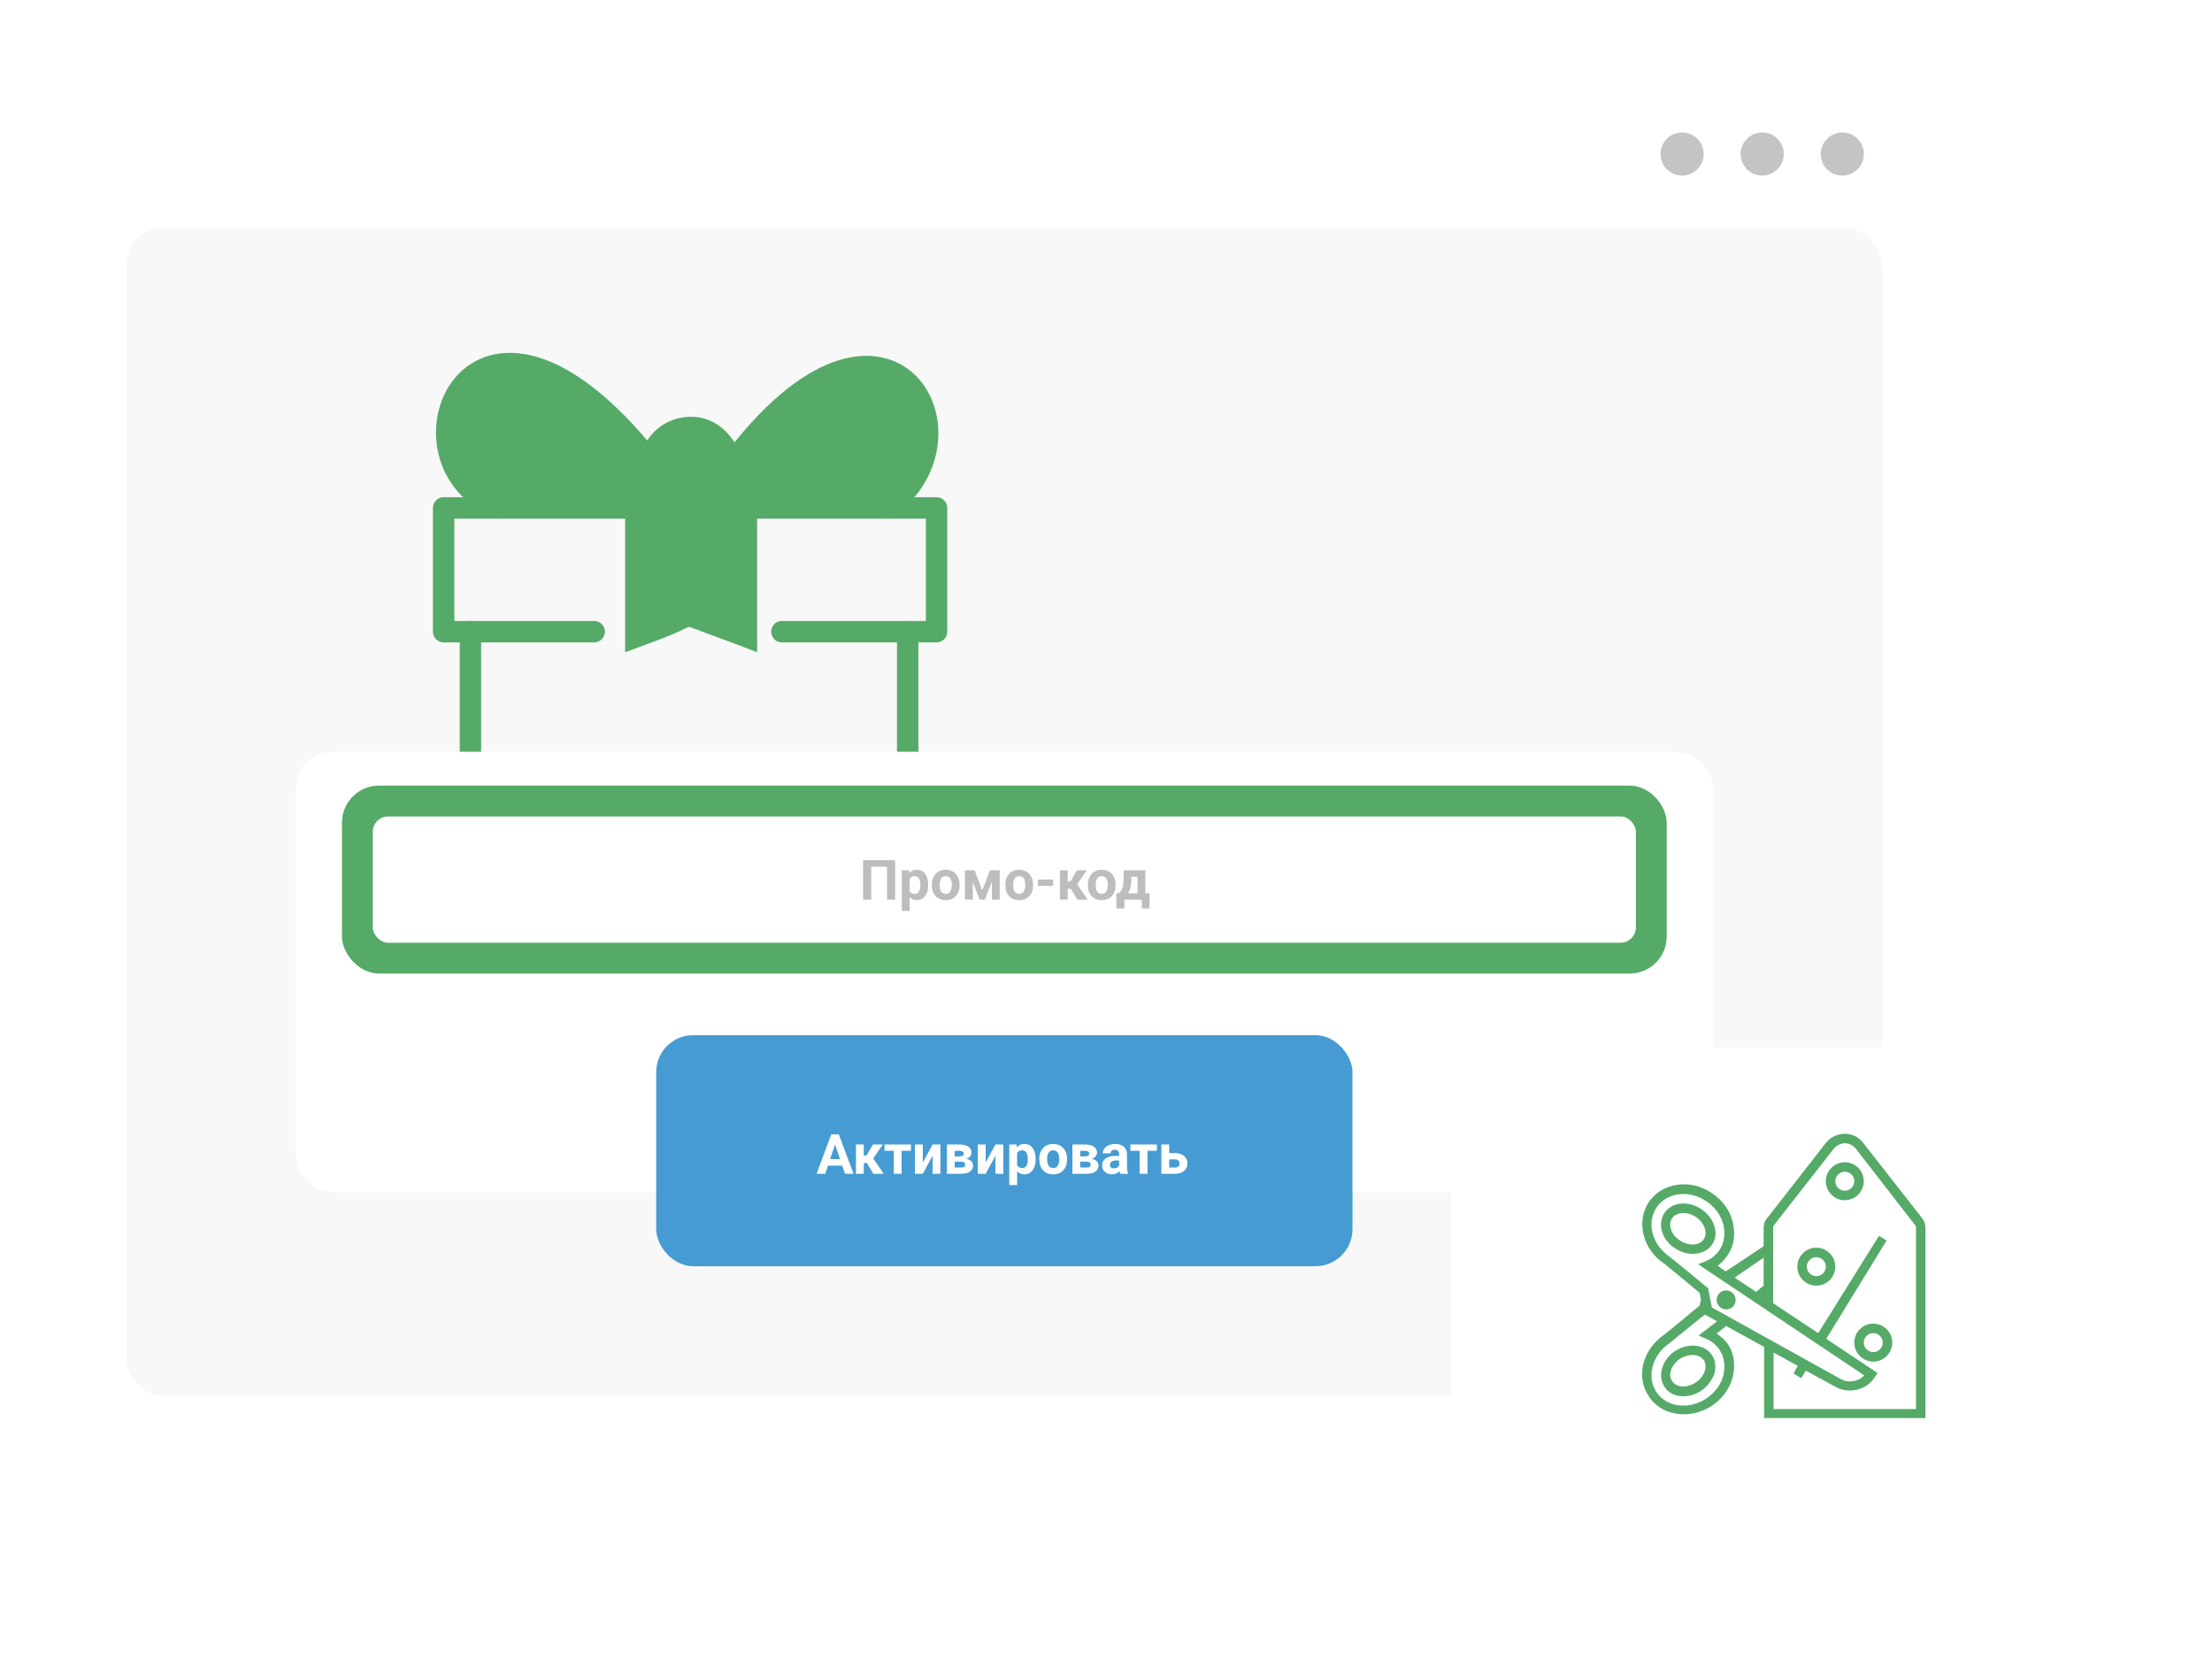 <svg width="718" height="541" viewBox="0 0 718 541" fill="none" xmlns="http://www.w3.org/2000/svg">
<g filter="url(#filter0_d)">
<rect x="31" y="27" width="590" height="436" rx="12" fill="white"/>
</g>
<circle cx="598" cy="50" r="7" fill="#C4C4C4"/>
<circle cx="572" cy="50" r="7" fill="#C4C4C4"/>
<circle cx="546" cy="50" r="7" fill="#C4C4C4"/>
<rect x="41" y="74" width="570" height="379" rx="12" fill="#EEEEEE" fill-opacity="0.4"/>
<path fill-rule="evenodd" clip-rule="evenodd" d="M304 164.866H144V205.033H152.703V300.096H294.628V205.033H304V164.866Z" stroke="#55AA68" stroke-width="6.945" stroke-linecap="round" stroke-linejoin="round"/>
<path d="M287.933 164.866C320.736 141.435 287.933 83.192 237.724 150.138C237.724 150.138 234.377 138.757 224.335 138.757C224.335 138.757 214.293 138.088 210.946 149.469C152.703 76.498 123.916 151.477 162.745 164.866" stroke="#55AA68" stroke-width="6.945" stroke-linecap="round" stroke-linejoin="round"/>
<path d="M237.724 150.138V164.866" stroke="#55AA68" stroke-width="6.945" stroke-linecap="round" stroke-linejoin="round"/>
<path d="M210.946 149.469V164.866" stroke="#55AA68" stroke-width="6.945" stroke-linecap="round" stroke-linejoin="round"/>
<path d="M289.941 144.782C289.941 144.782 293.289 131.393 277.222 130.724" stroke="#55AA68" stroke-width="6.945" stroke-linecap="round" stroke-linejoin="round"/>
<path d="M294.628 205.033H253.791" stroke="#55AA68" stroke-width="6.945" stroke-linecap="round" stroke-linejoin="round"/>
<path d="M152.703 205.033H192.87" stroke="#55AA68" stroke-width="6.945" stroke-linecap="round" stroke-linejoin="round"/>
<path fill-rule="evenodd" clip-rule="evenodd" d="M202.912 164.862V211.724C215.632 206.942 216.301 206.942 223.665 203.435C223.665 203.435 244.418 211.086 245.757 211.724V164.862H237.724H210.946H202.912Z" fill="#55AA68"/>
<path fill-rule="evenodd" clip-rule="evenodd" d="M210.946 164.866H237.724V150.138C237.724 150.138 234.377 138.757 224.335 138.757C224.335 138.757 214.293 138.088 210.946 149.468V164.866Z" fill="#55AA68"/>
<path fill-rule="evenodd" clip-rule="evenodd" d="M237.724 150.138V164.866H245.757H287.933C320.736 141.435 287.933 83.192 237.724 150.138Z" fill="#55AA68"/>
<path fill-rule="evenodd" clip-rule="evenodd" d="M210.946 164.866V149.469C152.703 76.498 123.916 151.477 162.745 164.866H202.912H210.946Z" fill="#55AA68"/>
<g filter="url(#filter1_d)">
<rect x="96" y="240" width="460" height="143" rx="12" fill="white"/>
</g>
<rect x="111" y="255" width="430" height="61" rx="12" fill="#55AA68"/>
<rect x="121" y="265" width="410" height="41" rx="5" fill="white"/>
<path d="M290.566 292H287.921V281.339H282.797V292H280.16V279.203H290.566V292ZM301.28 287.333C301.28 288.798 300.946 289.973 300.278 290.857C299.616 291.736 298.72 292.176 297.589 292.176C296.628 292.176 295.852 291.842 295.26 291.174V295.656H292.72V282.49H295.075L295.163 283.422C295.778 282.684 296.581 282.314 297.571 282.314C298.743 282.314 299.654 282.748 300.305 283.615C300.955 284.482 301.28 285.678 301.28 287.201V287.333ZM298.74 287.148C298.74 286.264 298.582 285.581 298.266 285.101C297.955 284.62 297.501 284.38 296.903 284.38C296.106 284.38 295.559 284.685 295.26 285.294V289.188C295.57 289.814 296.124 290.128 296.921 290.128C298.134 290.128 298.74 289.135 298.74 287.148ZM302.467 287.157C302.467 286.214 302.648 285.373 303.012 284.635C303.375 283.896 303.896 283.325 304.576 282.921C305.262 282.517 306.056 282.314 306.958 282.314C308.241 282.314 309.287 282.707 310.096 283.492C310.91 284.277 311.364 285.344 311.458 286.691L311.476 287.342C311.476 288.801 311.068 289.973 310.254 290.857C309.439 291.736 308.347 292.176 306.976 292.176C305.604 292.176 304.509 291.736 303.688 290.857C302.874 289.979 302.467 288.783 302.467 287.271V287.157ZM305.007 287.342C305.007 288.244 305.177 288.936 305.517 289.416C305.856 289.891 306.343 290.128 306.976 290.128C307.591 290.128 308.071 289.894 308.417 289.425C308.763 288.95 308.936 288.194 308.936 287.157C308.936 286.272 308.763 285.587 308.417 285.101C308.071 284.614 307.585 284.371 306.958 284.371C306.337 284.371 305.856 284.614 305.517 285.101C305.177 285.581 305.007 286.328 305.007 287.342ZM318.832 289.003L321.319 282.49H324.501V292H321.961V286.164L319.685 292H317.979L315.747 286.261V292H313.207V282.49H316.362L318.832 289.003ZM326.32 287.157C326.32 286.214 326.502 285.373 326.865 284.635C327.229 283.896 327.75 283.325 328.43 282.921C329.115 282.517 329.909 282.314 330.812 282.314C332.095 282.314 333.141 282.707 333.949 283.492C334.764 284.277 335.218 285.344 335.312 286.691L335.329 287.342C335.329 288.801 334.922 289.973 334.107 290.857C333.293 291.736 332.2 292.176 330.829 292.176C329.458 292.176 328.362 291.736 327.542 290.857C326.728 289.979 326.32 288.783 326.32 287.271V287.157ZM328.86 287.342C328.86 288.244 329.03 288.936 329.37 289.416C329.71 289.891 330.196 290.128 330.829 290.128C331.444 290.128 331.925 289.894 332.271 289.425C332.616 288.95 332.789 288.194 332.789 287.157C332.789 286.272 332.616 285.587 332.271 285.101C331.925 284.614 331.438 284.371 330.812 284.371C330.19 284.371 329.71 284.614 329.37 285.101C329.03 285.581 328.86 286.328 328.86 287.342ZM341.833 287.544H336.885V285.496H341.833V287.544ZM347.599 288.493H346.579V292H344.039V282.49H346.579V286.067H347.484L349.559 282.49H352.767L349.655 287.017L353.057 292H349.673L347.599 288.493ZM353.109 287.157C353.109 286.214 353.291 285.373 353.654 284.635C354.018 283.896 354.539 283.325 355.219 282.921C355.904 282.517 356.698 282.314 357.601 282.314C358.884 282.314 359.93 282.707 360.738 283.492C361.553 284.277 362.007 285.344 362.101 286.691L362.118 287.342C362.118 288.801 361.711 289.973 360.896 290.857C360.082 291.736 358.989 292.176 357.618 292.176C356.247 292.176 355.151 291.736 354.331 290.857C353.517 289.979 353.109 288.783 353.109 287.271V287.157ZM355.649 287.342C355.649 288.244 355.819 288.936 356.159 289.416C356.499 289.891 356.985 290.128 357.618 290.128C358.233 290.128 358.714 289.894 359.06 289.425C359.405 288.95 359.578 288.194 359.578 287.157C359.578 286.272 359.405 285.587 359.06 285.101C358.714 284.614 358.228 284.371 357.601 284.371C356.979 284.371 356.499 284.614 356.159 285.101C355.819 285.581 355.649 286.328 355.649 287.342ZM363.182 289.952C363.756 289.343 364.146 288.739 364.351 288.142C364.556 287.544 364.67 286.697 364.693 285.602L364.764 282.49H371.76V289.952H373.131V294.856H370.591V292H364.957V294.856H362.364V289.952H363.182ZM366.179 289.952H369.229V284.591H367.251L367.233 285.733C367.181 287.479 366.829 288.886 366.179 289.952Z" fill="#BDBDBD"/>
<rect x="213" y="336" width="226" height="75" rx="12" fill="#469BD2"/>
<path d="M273.367 378.363H268.744L267.865 381H265.062L269.825 368.203H272.269L277.059 381H274.255L273.367 378.363ZM269.456 376.228H272.655L271.047 371.438L269.456 376.228ZM281.392 377.493H280.372V381H277.832V371.49H280.372V375.067H281.277L283.352 371.49H286.56L283.448 376.017L286.85 381H283.466L281.392 377.493ZM295.7 373.529H292.65V381H290.102V373.529H287.104V371.49H295.7V373.529ZM302.714 371.49H305.254V381H302.714V375.129L299.532 381H296.983V371.49H299.532V377.353L302.714 371.49ZM307.363 381V371.49H311.336C312.631 371.49 313.624 371.719 314.315 372.176C315.007 372.633 315.353 373.289 315.353 374.145C315.353 374.584 315.206 374.979 314.913 375.331C314.626 375.677 314.204 375.943 313.647 376.131C314.327 376.26 314.86 376.515 315.247 376.896C315.64 377.271 315.836 377.733 315.836 378.284C315.836 379.169 315.502 379.843 314.834 380.306C314.172 380.769 313.208 381 311.942 381H307.363ZM309.903 377.054V378.97H311.951C312.848 378.97 313.296 378.656 313.296 378.029C313.296 377.391 312.868 377.065 312.013 377.054H309.903ZM309.903 375.349H311.477C312.367 375.337 312.812 375.05 312.812 374.487C312.812 374.142 312.689 373.896 312.443 373.749C312.203 373.603 311.834 373.529 311.336 373.529H309.903V375.349ZM323.122 371.49H325.662V381H323.122V375.129L319.94 381H317.392V371.49H319.94V377.353L323.122 371.49ZM336.165 376.333C336.165 377.798 335.831 378.973 335.163 379.857C334.501 380.736 333.604 381.176 332.474 381.176C331.513 381.176 330.736 380.842 330.145 380.174V384.656H327.604V371.49H329.96L330.048 372.422C330.663 371.684 331.466 371.314 332.456 371.314C333.628 371.314 334.539 371.748 335.189 372.615C335.84 373.482 336.165 374.678 336.165 376.201V376.333ZM333.625 376.148C333.625 375.264 333.467 374.581 333.15 374.101C332.84 373.62 332.386 373.38 331.788 373.38C330.991 373.38 330.443 373.685 330.145 374.294V378.188C330.455 378.814 331.009 379.128 331.806 379.128C333.019 379.128 333.625 378.135 333.625 376.148ZM337.352 376.157C337.352 375.214 337.533 374.373 337.896 373.635C338.26 372.896 338.781 372.325 339.461 371.921C340.146 371.517 340.94 371.314 341.843 371.314C343.126 371.314 344.172 371.707 344.98 372.492C345.795 373.277 346.249 374.344 346.343 375.691L346.36 376.342C346.36 377.801 345.953 378.973 345.139 379.857C344.324 380.736 343.231 381.176 341.86 381.176C340.489 381.176 339.394 380.736 338.573 379.857C337.759 378.979 337.352 377.783 337.352 376.271V376.157ZM339.892 376.342C339.892 377.244 340.062 377.936 340.401 378.416C340.741 378.891 341.228 379.128 341.86 379.128C342.476 379.128 342.956 378.894 343.302 378.425C343.647 377.95 343.82 377.194 343.82 376.157C343.82 375.272 343.647 374.587 343.302 374.101C342.956 373.614 342.47 373.371 341.843 373.371C341.222 373.371 340.741 373.614 340.401 374.101C340.062 374.581 339.892 375.328 339.892 376.342ZM348.092 381V371.49H352.064C353.359 371.49 354.353 371.719 355.044 372.176C355.735 372.633 356.081 373.289 356.081 374.145C356.081 374.584 355.935 374.979 355.642 375.331C355.354 375.677 354.933 375.943 354.376 376.131C355.056 376.26 355.589 376.515 355.976 376.896C356.368 377.271 356.564 377.733 356.564 378.284C356.564 379.169 356.23 379.843 355.562 380.306C354.9 380.769 353.937 381 352.671 381H348.092ZM350.632 377.054V378.97H352.68C353.576 378.97 354.024 378.656 354.024 378.029C354.024 377.391 353.597 377.065 352.741 377.054H350.632ZM350.632 375.349H352.205C353.096 375.337 353.541 375.05 353.541 374.487C353.541 374.142 353.418 373.896 353.172 373.749C352.932 373.603 352.562 373.529 352.064 373.529H350.632V375.349ZM363.631 381C363.514 380.771 363.429 380.487 363.376 380.147C362.761 380.833 361.961 381.176 360.977 381.176C360.045 381.176 359.271 380.906 358.656 380.367C358.047 379.828 357.742 379.148 357.742 378.328C357.742 377.32 358.114 376.547 358.858 376.008C359.608 375.469 360.689 375.196 362.102 375.19H363.271V374.646C363.271 374.206 363.156 373.854 362.928 373.591C362.705 373.327 362.351 373.195 361.864 373.195C361.437 373.195 361.1 373.298 360.854 373.503C360.613 373.708 360.493 373.989 360.493 374.347H357.953C357.953 373.796 358.123 373.286 358.463 372.817C358.803 372.349 359.283 371.982 359.904 371.719C360.525 371.449 361.223 371.314 361.996 371.314C363.168 371.314 364.097 371.61 364.782 372.202C365.474 372.788 365.819 373.614 365.819 374.681V378.803C365.825 379.705 365.951 380.388 366.197 380.851V381H363.631ZM361.53 379.233C361.905 379.233 362.251 379.151 362.567 378.987C362.884 378.817 363.118 378.592 363.271 378.311V376.676H362.321C361.05 376.676 360.373 377.115 360.291 377.994L360.282 378.144C360.282 378.46 360.394 378.721 360.616 378.926C360.839 379.131 361.144 379.233 361.53 379.233ZM375.522 373.529H372.473V381H369.924V373.529H366.927V371.49H375.522V373.529ZM379.521 374.276H381.341C382.161 374.276 382.882 374.414 383.503 374.689C384.124 374.965 384.599 375.36 384.927 375.876C385.261 376.386 385.428 376.98 385.428 377.66C385.428 378.662 385.056 379.471 384.312 380.086C383.573 380.695 382.565 381 381.288 381H376.973V371.49H379.521V374.276ZM379.521 376.315V378.97H381.323C381.827 378.97 382.214 378.853 382.483 378.618C382.753 378.384 382.888 378.064 382.888 377.66C382.888 377.25 382.756 376.925 382.492 376.685C382.229 376.438 381.839 376.315 381.323 376.315H379.521Z" fill="white"/>
<g filter="url(#filter2_d)">
<rect x="471" y="336" width="216" height="170" rx="12" fill="white"/>
</g>
<path d="M543.649 438.565C539.489 441.339 537.949 446.577 540.26 450.121C541.492 452.124 543.803 453.202 546.423 453.202C548.426 453.202 550.429 452.586 552.277 451.353C554.126 450.121 555.667 448.118 556.437 445.961C557.054 443.804 556.9 441.493 555.667 439.798C553.202 436.254 547.963 435.792 543.649 438.565ZM553.048 441.493C553.664 442.417 553.818 443.65 553.356 445.036C552.894 446.423 551.815 447.81 550.429 448.734C547.655 450.583 544.112 450.429 542.725 448.272C541.338 446.115 542.571 442.879 545.344 441.03C546.577 440.26 547.963 439.798 549.35 439.798C550.891 439.798 552.277 440.414 553.048 441.493Z" fill="#55AA68"/>
<path d="M560.289 425.007C561.991 425.007 563.371 423.627 563.371 421.926C563.371 420.224 561.991 418.844 560.289 418.844C558.587 418.844 557.208 420.224 557.208 421.926C557.208 423.627 558.587 425.007 560.289 425.007Z" fill="#55AA68"/>
<path d="M555.667 404.053C556.9 402.358 557.208 400.047 556.437 397.89C555.821 395.733 554.28 393.884 552.277 392.497C547.963 389.57 542.571 390.186 540.26 393.73C537.949 397.274 539.335 402.358 543.649 405.131C545.498 406.364 547.501 406.98 549.35 406.98C551.969 406.98 554.28 406.056 555.667 404.053ZM553.048 402.204C551.661 404.361 548.117 404.515 545.344 402.666C542.417 400.817 541.338 397.582 542.725 395.425C543.495 394.346 544.882 393.73 546.423 393.73C547.809 393.73 549.196 394.192 550.429 394.963C551.815 395.887 552.894 397.274 553.356 398.66C553.818 399.893 553.664 401.28 553.048 402.204Z" fill="#55AA68"/>
<path d="M598.808 377.244C595.418 377.244 592.645 380.018 592.645 383.407C592.645 386.797 595.418 389.57 598.808 389.57C602.197 389.57 604.97 386.797 604.97 383.407C604.97 380.018 602.197 377.244 598.808 377.244ZM598.808 386.489C597.113 386.489 595.726 385.102 595.726 383.407C595.726 381.713 597.113 380.326 598.808 380.326C600.502 380.326 601.889 381.713 601.889 383.407C601.889 385.102 600.502 386.489 598.808 386.489Z" fill="#55AA68"/>
<path d="M623.921 395.425L604.508 370.619C603.122 368.924 600.965 368 598.808 368C596.651 368 594.494 368.924 592.953 370.619L573.694 395.271C572.923 396.041 572.461 397.274 572.461 398.352V404.515L560.135 412.681L557.516 410.832C558.749 409.908 559.827 408.829 560.752 407.443C562.909 404.361 563.371 400.509 562.446 396.658C561.522 392.806 559.057 389.57 555.667 387.259C548.58 382.483 539.49 383.87 535.175 390.187C531.015 396.503 533.173 405.594 540.26 410.216C540.722 410.524 547.193 415.917 551.661 419.614L552.123 421.771L551.661 423.774C547.193 427.472 540.722 432.865 540.26 433.173C533.173 437.949 530.861 446.885 535.175 453.202C537.641 457.054 541.955 459.057 546.577 459.057C549.658 459.057 552.894 458.133 555.667 456.284C559.057 453.973 561.522 450.737 562.446 446.885C563.371 443.034 562.909 439.182 560.752 436.1C559.827 434.868 558.595 433.789 557.208 432.865L560.289 430.4L572.615 437.179V460.29H625V398.506C625 397.274 624.538 396.195 623.921 395.425ZM572.461 408.213V417.303L569.996 419.306L563.063 414.684L572.461 408.213ZM541.955 407.905C536.254 404.053 534.405 396.966 537.641 392.035C540.876 387.105 548.118 386.027 553.818 389.878C556.592 391.727 558.595 394.346 559.365 397.428C560.135 400.509 559.673 403.437 558.132 405.748C557.054 407.289 555.667 408.521 553.818 409.292L551.199 410.37L605.125 446.423C603.276 448.426 600.04 449.042 597.575 447.656L555.667 424.391L554.435 418.074L553.972 417.766C549.658 414.222 542.417 408.213 541.955 407.905ZM551.353 433.481L553.818 434.56C555.667 435.33 557.054 436.562 558.132 438.103C559.673 440.414 560.135 443.342 559.365 446.423C558.595 449.505 556.592 452.124 553.818 453.973C548.118 457.67 540.876 456.746 537.641 451.816C534.405 446.885 536.254 439.798 541.955 435.946C542.417 435.638 548.888 430.245 553.356 426.702L557.362 428.859L551.353 433.481ZM621.919 457.362H575.697V439.028L583.554 443.342L582.168 445.807L584.633 447.348L586.174 444.882L596.034 450.275C597.421 451.045 598.962 451.353 600.502 451.353C603.43 451.353 606.511 449.967 608.206 447.502L609.439 445.653L592.799 434.56L612.366 402.666L609.901 401.126L590.18 432.711L575.543 423.004V398.506C575.543 398.198 575.697 397.736 576.005 397.428L595.418 372.622C596.342 371.698 597.575 371.081 598.808 371.081C600.04 371.081 601.427 371.698 602.197 372.622L621.456 397.428C621.764 397.736 621.919 398.044 621.919 398.506V457.362Z" fill="#55AA68"/>
<path d="M589.563 404.978C586.174 404.978 583.4 407.751 583.4 411.14C583.4 414.53 586.174 417.303 589.563 417.303C592.953 417.303 595.726 414.53 595.726 411.14C595.726 407.751 592.953 404.978 589.563 404.978ZM589.563 414.222C587.868 414.222 586.482 412.835 586.482 411.14C586.482 409.446 587.868 408.059 589.563 408.059C591.258 408.059 592.645 409.446 592.645 411.14C592.645 412.835 591.258 414.222 589.563 414.222Z" fill="#55AA68"/>
<path d="M608.052 429.629C604.662 429.629 601.889 432.402 601.889 435.792C601.889 439.182 604.662 441.955 608.052 441.955C611.441 441.955 614.215 439.182 614.215 435.792C614.215 432.402 611.441 429.629 608.052 429.629ZM608.052 438.874C606.357 438.874 604.97 437.487 604.97 435.792C604.97 434.097 606.357 432.711 608.052 432.711C609.747 432.711 611.133 434.097 611.133 435.792C611.133 437.487 609.747 438.874 608.052 438.874Z" fill="#55AA68"/>
<defs>
<filter id="filter0_d" x="0" y="0" width="652" height="498" filterUnits="userSpaceOnUse" color-interpolation-filters="sRGB">
<feFlood flood-opacity="0" result="BackgroundImageFix"/>
<feColorMatrix in="SourceAlpha" type="matrix" values="0 0 0 0 0 0 0 0 0 0 0 0 0 0 0 0 0 0 127 0"/>
<feOffset dy="4"/>
<feGaussianBlur stdDeviation="15.5"/>
<feColorMatrix type="matrix" values="0 0 0 0 0 0 0 0 0 0 0 0 0 0 0 0 0 0 0.15 0"/>
<feBlend mode="normal" in2="BackgroundImageFix" result="effect1_dropShadow"/>
<feBlend mode="normal" in="SourceGraphic" in2="effect1_dropShadow" result="shape"/>
</filter>
<filter id="filter1_d" x="65" y="213" width="522" height="205" filterUnits="userSpaceOnUse" color-interpolation-filters="sRGB">
<feFlood flood-opacity="0" result="BackgroundImageFix"/>
<feColorMatrix in="SourceAlpha" type="matrix" values="0 0 0 0 0 0 0 0 0 0 0 0 0 0 0 0 0 0 127 0"/>
<feOffset dy="4"/>
<feGaussianBlur stdDeviation="15.5"/>
<feColorMatrix type="matrix" values="0 0 0 0 0 0 0 0 0 0 0 0 0 0 0 0 0 0 0.15 0"/>
<feBlend mode="normal" in2="BackgroundImageFix" result="effect1_dropShadow"/>
<feBlend mode="normal" in="SourceGraphic" in2="effect1_dropShadow" result="shape"/>
</filter>
<filter id="filter2_d" x="440" y="309" width="278" height="232" filterUnits="userSpaceOnUse" color-interpolation-filters="sRGB">
<feFlood flood-opacity="0" result="BackgroundImageFix"/>
<feColorMatrix in="SourceAlpha" type="matrix" values="0 0 0 0 0 0 0 0 0 0 0 0 0 0 0 0 0 0 127 0"/>
<feOffset dy="4"/>
<feGaussianBlur stdDeviation="15.5"/>
<feColorMatrix type="matrix" values="0 0 0 0 0 0 0 0 0 0 0 0 0 0 0 0 0 0 0.15 0"/>
<feBlend mode="normal" in2="BackgroundImageFix" result="effect1_dropShadow"/>
<feBlend mode="normal" in="SourceGraphic" in2="effect1_dropShadow" result="shape"/>
</filter>
</defs>
</svg>
